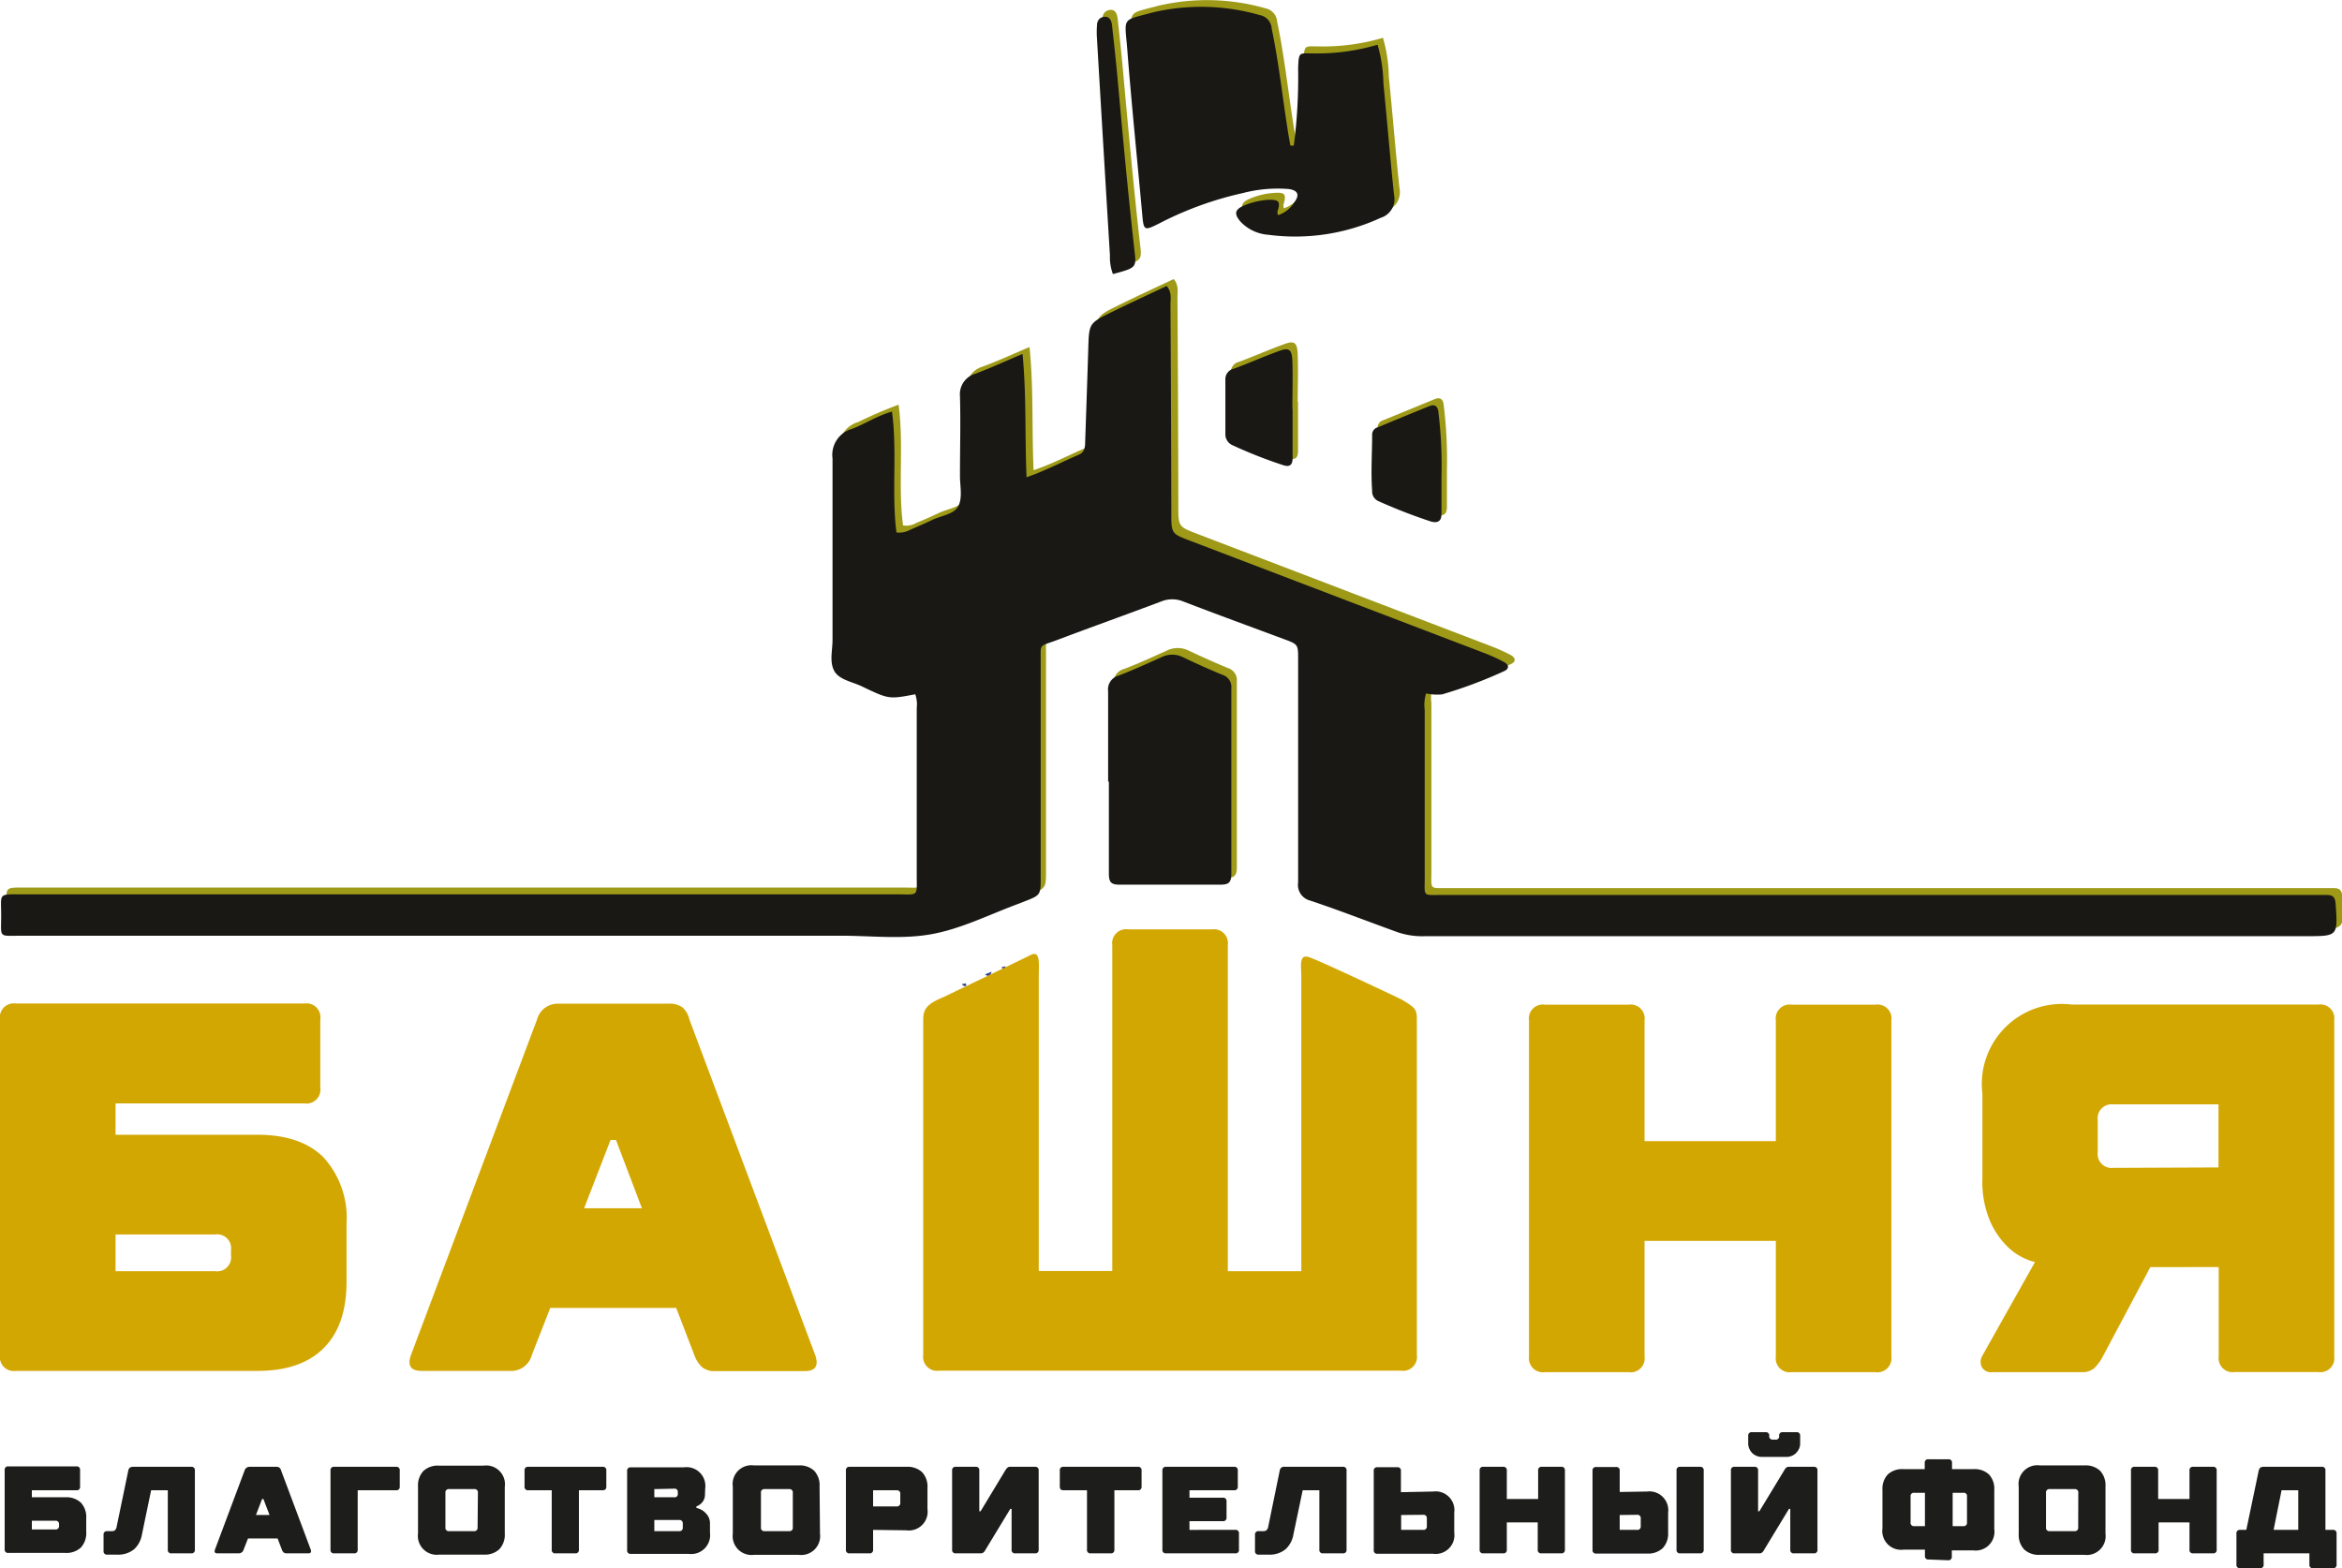<svg xmlns="http://www.w3.org/2000/svg" viewBox="0 0 220.52 147.68"><defs><style>.cls-1{fill:#3a4493;}.cls-2{fill:#9e9a18;}.cls-3{fill:#191815;}.cls-4{fill:#1d1d1b;}.cls-5{fill:#d3a702;}</style></defs><title>mainlogo</title><g id="Слой_2" data-name="Слой 2"><g id="Слой_1-2" data-name="Слой 1"><path class="cls-1" d="M113.56,88.36a1.26,1.26,0,0,1-.88.22H106a1.11,1.11,0,0,1-.87-.25C108,88.23,110.76,88.18,113.56,88.36Z"/><path class="cls-2" d="M86.69,64.72c-2.46.48-2.46.49-4.94-.72-.93-.45-2.2-.63-2.65-1.49S79,60.59,79,59.61c0-5.69,0-11.38,0-17.07a2.54,2.54,0,0,1,1.82-2.8,39.58,39.58,0,0,1,3.79-1.63c.51,3.84-.07,7.62.42,11.37a1.91,1.91,0,0,0,1.28-.25c.67-.28,1.34-.56,2-.88.87-.44,2.13-.54,2.55-1.35s.14-1.92.14-2.9c0-2.48.07-5,.05-7.45a2,2,0,0,1,1.43-2.11c1.45-.53,2.85-1.18,4.46-1.86.39,3.92.21,7.72.38,11.6,1.76-.59,3.3-1.42,4.91-2.1.6-.26.6-.77.62-1.29.09-2.9.19-5.79.28-8.69.08-2.39.06-2.41,2.18-3.45,1.72-.85,3.45-1.64,5.2-2.47.52.59.35,1.24.36,1.82q.06,9.78.08,19.55c0,1.93,0,1.94,1.79,2.63q13.89,5.31,27.79,10.62a17.16,17.16,0,0,1,1.69.77c.51.27.56.65,0,.89a41.32,41.32,0,0,1-5.8,2.18,4.89,4.89,0,0,1-1.51-.09,3.63,3.63,0,0,0-.13,1.56q0,7.92,0,15.83c0,1.77-.21,1.59,1.55,1.59h82.3c.36,0,.72,0,1.08,0,.59,0,.8.2.84.81.22,3.07.23,3.07-2.76,3.07H134.76a7.55,7.55,0,0,1-2.59-.35c-2.77-1-5.51-2.07-8.29-3a1.52,1.52,0,0,1-1.14-1.71c0-7,0-14,0-21,0-1.42,0-1.42-1.38-1.93-3.15-1.16-6.31-2.32-9.44-3.52a2.73,2.73,0,0,0-2.08,0c-3.28,1.24-6.59,2.42-9.88,3.66-1.66.62-1.46.26-1.47,2q0,10.17,0,20.33c0,1.66,0,1.66-1.61,2.29l-.43.16c-2.72,1-5.37,2.36-8.17,2.88s-5.67.16-8.51.16H2.51c-2.17,0-1.89.24-1.89-1.9s-.32-2,2-2h82.3c2.16,0,1.9.27,1.91-1.88,0-5.22,0-10.45,0-15.68A3,3,0,0,0,86.69,64.72Z"/><path class="cls-2" d="M122.34,13.06a50.47,50.47,0,0,0,.4-7.27c.07-1.65.09-1.41,1.48-1.42a19.94,19.94,0,0,0,6-.81,13.9,13.9,0,0,1,.55,3.64c.35,3.5.63,7,1,10.5a1.85,1.85,0,0,1-1.24,2.16A19.18,19.18,0,0,1,120,21.45a3.94,3.94,0,0,1-2.62-1.21c-.64-.74-.57-1.15.3-1.53a6.88,6.88,0,0,1,2.41-.55c.92-.06,1.06.18.75,1.14,0,.07,0,.18.06.31a2.89,2.89,0,0,0,1.53-1.21c.53-.69.34-1.15-.53-1.25a13,13,0,0,0-4.31.38,32.28,32.28,0,0,0-7.84,2.84c-1.54.77-1.54.75-1.69-.95-.46-5.14-1-10.28-1.4-15.43-.25-3.1-.56-2.65,2.49-3.47a20.12,20.12,0,0,1,10,.26,1.39,1.39,0,0,1,1.11,1.28c.66,3.14,1,6.32,1.5,9.49.07.51.17,1,.26,1.52.29.22.22.48.09.74C122.28,13.62,122.06,13.24,122.34,13.06Z"/><path class="cls-2" d="M104.86,73c0-2.84,0-5.68,0-8.52a1.34,1.34,0,0,1,1-1.49c1.35-.51,2.66-1.12,4-1.72a2.32,2.32,0,0,1,2.07,0c1.21.57,2.44,1.12,3.68,1.64a1.19,1.19,0,0,1,.85,1.27c0,5.83,0,11.67,0,17.5,0,.87-.32,1-1.08,1-3.15,0-6.3,0-9.45,0-.84,0-1-.28-1-1.06,0-2.89,0-5.79,0-8.68Z"/><path class="cls-2" d="M122.22,37.84V42.5c0,.61-.27.85-.87.66a47.29,47.29,0,0,1-4.75-1.87,1.13,1.13,0,0,1-.71-1.11c0-1.7,0-3.41,0-5.11a1,1,0,0,1,.79-1c1.4-.52,2.77-1.13,4.18-1.64,1-.38,1.28-.22,1.33.93.06,1.49,0,3,0,4.49Z"/><path class="cls-2" d="M136.24,44.17c0,1.19,0,2.38,0,3.56,0,.69-.32.93-1,.73-1.68-.52-3.28-1.22-4.9-1.9a1.05,1.05,0,0,1-.63-1c-.13-1.76,0-3.51,0-5.27a.72.72,0,0,1,.49-.7c1.63-.66,3.25-1.33,4.88-2,.6-.24.83.07.87.66A41.12,41.12,0,0,1,136.24,44.17Z"/><path class="cls-2" d="M105.3,25.15A4.64,4.64,0,0,1,105,23.4Q104.41,13.2,103.81,3a7.22,7.22,0,0,1,0-1.23c0-.45.25-.81.75-.84s.63.44.68.85c.17,1.59.35,3.18.49,4.77.5,5.5,1,11,1.62,16.49C107.54,24.54,107.48,24.57,105.3,25.15Z"/><path class="cls-2" d="M122.34,13.06a1.51,1.51,0,0,1,0,.28c0,.19-.11.52-.17.53-.33,0-.24-.32-.29-.52s0-.19,0-.28Z"/><path class="cls-3" d="M86.18,65.38c-2.46.47-2.47.48-5-.73-.92-.45-2.19-.63-2.64-1.49s-.15-1.92-.15-2.9c0-5.69,0-11.38,0-17.07a2.55,2.55,0,0,1,1.82-2.8c1.24-.46,2.35-1.23,3.78-1.63.51,3.84-.06,7.62.42,11.38a2.05,2.05,0,0,0,1.29-.25c.66-.29,1.33-.57,2-.89.87-.44,2.13-.54,2.54-1.35s.14-1.92.15-2.9c0-2.48.07-5,0-7.45a2,2,0,0,1,1.43-2.1c1.44-.54,2.85-1.19,4.46-1.87.38,3.92.21,7.72.38,11.61,1.76-.6,3.3-1.43,4.9-2.11.61-.26.61-.77.62-1.29.1-2.9.2-5.79.29-8.69.07-2.39.06-2.41,2.18-3.45,1.71-.84,3.45-1.64,5.2-2.47.52.59.35,1.24.36,1.82q.06,9.78.08,19.56c0,1.93,0,1.94,1.79,2.62L139.9,61.55a15.18,15.18,0,0,1,1.69.78c.51.26.56.65,0,.89a43.05,43.05,0,0,1-5.8,2.17,4.87,4.87,0,0,1-1.51-.09,3.63,3.63,0,0,0-.13,1.56q0,7.92,0,15.84c0,1.76-.21,1.58,1.55,1.58H218c.36,0,.72,0,1.08,0,.59,0,.79.21.84.81.21,3.07.23,3.07-2.76,3.07H134.25a7.28,7.28,0,0,1-2.59-.35c-2.77-1-5.51-2.07-8.29-3a1.52,1.52,0,0,1-1.14-1.71c0-7,0-14,0-21,0-1.43,0-1.42-1.38-1.93-3.14-1.17-6.3-2.32-9.44-3.53a2.75,2.75,0,0,0-2.07,0c-3.29,1.24-6.6,2.42-9.88,3.66-1.66.62-1.46.26-1.47,2q0,10.17,0,20.34c0,1.66,0,1.66-1.61,2.28l-.43.17c-2.72,1-5.37,2.35-8.17,2.87s-5.67.16-8.52.16H2c-2.18,0-1.89.25-1.89-1.9s-.33-2,2-2h82.3c2.16,0,1.9.28,1.91-1.88q0-7.83,0-15.67A2.94,2.94,0,0,0,86.18,65.38Z"/><path class="cls-3" d="M121.82,13.71a49,49,0,0,0,.41-7.26c.06-1.65.09-1.41,1.48-1.42a20,20,0,0,0,6-.82,13.92,13.92,0,0,1,.55,3.65c.35,3.49.63,7,1,10.49a1.84,1.84,0,0,1-1.25,2.16,19.25,19.25,0,0,1-10.58,1.6,4,4,0,0,1-2.61-1.22c-.64-.74-.57-1.15.3-1.53a7.11,7.11,0,0,1,2.41-.55c.92,0,1.05.19.75,1.14,0,.07,0,.18.06.31a2.84,2.84,0,0,0,1.53-1.21c.53-.69.34-1.14-.54-1.25a13,13,0,0,0-4.3.38A32.28,32.28,0,0,0,109.23,21c-1.54.78-1.54.75-1.69-.94-.47-5.15-1-10.29-1.4-15.44-.25-3.09-.57-2.64,2.48-3.47a20,20,0,0,1,10,.27,1.37,1.37,0,0,1,1.12,1.27c.66,3.14,1,6.32,1.5,9.49.07.51.17,1,.26,1.52.29.22.22.48.08.74C121.77,14.27,121.55,13.9,121.82,13.71Z"/><path class="cls-3" d="M104.34,73.63c0-2.84,0-5.68,0-8.52a1.34,1.34,0,0,1,1-1.49c1.34-.52,2.66-1.12,4-1.72a2.29,2.29,0,0,1,2.07,0c1.21.58,2.44,1.13,3.67,1.64a1.2,1.2,0,0,1,.86,1.27c0,5.84,0,11.67,0,17.5,0,.87-.32,1-1.08,1-3.15,0-6.3,0-9.45,0-.84,0-1-.28-1-1.06,0-2.89,0-5.78,0-8.67Z"/><path class="cls-3" d="M121.71,38.5c0,1.55,0,3.1,0,4.65,0,.62-.27.86-.87.66a43.9,43.9,0,0,1-4.76-1.87,1.13,1.13,0,0,1-.7-1.1c0-1.71,0-3.42,0-5.12a1,1,0,0,1,.8-1c1.4-.51,2.77-1.13,4.18-1.64,1-.38,1.28-.22,1.33.93.05,1.5,0,3,0,4.5Z"/><path class="cls-3" d="M135.73,44.82v3.57q0,1-1,.72a51.13,51.13,0,0,1-4.9-1.9,1,1,0,0,1-.63-1c-.13-1.76,0-3.51,0-5.27a.7.7,0,0,1,.5-.69c1.62-.67,3.24-1.34,4.87-2,.61-.24.84.07.88.66A41.18,41.18,0,0,1,135.73,44.82Z"/><path class="cls-3" d="M104.79,25.81a4.52,4.52,0,0,1-.28-1.76q-.62-10.2-1.22-20.4a8.56,8.56,0,0,1,0-1.24c0-.45.24-.81.74-.83s.64.44.68.84c.18,1.59.35,3.18.5,4.77.5,5.5,1,11,1.62,16.49C107,25.19,107,25.22,104.79,25.81Z"/><path class="cls-3" d="M121.82,13.71a1.07,1.07,0,0,1,.06.29c0,.18-.11.52-.17.52-.33,0-.24-.31-.3-.51a.77.77,0,0,1,0-.29Z"/><path class="cls-1" d="M94.65,91a1.25,1.25,0,0,1,.08.22c-.19.13-.32,0-.44-.13Z"/><path class="cls-1" d="M125.07,91.43c-.12.15-.25.28-.44.12,0,0,.07-.14.11-.22Z"/><path class="cls-1" d="M93.37,91.51c-.1.38-.27.55-.63.24Z"/><path class="cls-1" d="M127.24,92.36c-.11.15-.24.27-.43.14a1.68,1.68,0,0,1,.09-.22Z"/><path class="cls-1" d="M90.92,92.6a1,1,0,0,1,.08.21c-.2.13-.32,0-.44-.13Z"/><path class="cls-4" d="M3,141H6.14a2,2,0,0,1,1.48.51,2,2,0,0,1,.5,1.47v1.28a2,2,0,0,1-.5,1.47,2,2,0,0,1-1.48.51H.79a.31.31,0,0,1-.35-.35v-7.45a.31.31,0,0,1,.35-.35h6.4a.31.31,0,0,1,.35.35V140a.31.31,0,0,1-.35.34H3Zm0,2.21v.82H5.21a.31.31,0,0,0,.35-.35v-.12a.31.31,0,0,0-.35-.35Z"/><path class="cls-4" d="M12.08,138.48a.44.44,0,0,1,.14-.26.5.5,0,0,1,.33-.09H18a.31.31,0,0,1,.35.35v7.45a.31.31,0,0,1-.35.35H16.15a.31.31,0,0,1-.35-.35v-5.59H14.23l-.87,4.19a2.41,2.41,0,0,1-.74,1.37,2.37,2.37,0,0,1-1.63.5H10.1a.31.31,0,0,1-.35-.35v-1.52a.31.31,0,0,1,.35-.34h.41a.47.47,0,0,0,.32-.09.59.59,0,0,0,.14-.26Z"/><path class="cls-4" d="M26.14,144.88H23.35l-.41,1.05a.48.48,0,0,1-.47.35h-2c-.24,0-.31-.12-.23-.35l2.79-7.45a.49.49,0,0,1,.47-.35H26a.45.45,0,0,1,.32.09.51.51,0,0,1,.15.26l2.79,7.45c.08.23,0,.35-.23.35H27a.45.45,0,0,1-.3-.09.64.64,0,0,1-.16-.26Zm-1.46-3.72-.58,1.51h1.28l-.58-1.51Z"/><path class="cls-4" d="M33.68,145.93a.31.31,0,0,1-.35.35H31.47a.31.31,0,0,1-.35-.35v-7.45a.31.31,0,0,1,.35-.35h5.82a.31.31,0,0,1,.35.35V140a.31.31,0,0,1-.35.34H33.68Z"/><path class="cls-4" d="M47.53,144.42a2,2,0,0,1-.51,1.47,2,2,0,0,1-1.47.51H41.36a1.78,1.78,0,0,1-2-2V140a2,2,0,0,1,.51-1.48,2,2,0,0,1,1.47-.5h4.19a1.77,1.77,0,0,1,2,2ZM45,140.58a.31.31,0,0,0-.35-.35H42.29a.31.31,0,0,0-.35.35v3.26a.31.31,0,0,0,.35.35h2.33a.31.31,0,0,0,.35-.35Z"/><path class="cls-4" d="M49.74,140.34a.31.31,0,0,1-.35-.34v-1.52a.31.31,0,0,1,.35-.35h7a.31.31,0,0,1,.35.35V140c0,.23-.11.34-.35.34H54.51v5.59a.31.31,0,0,1-.35.35H52.3a.31.31,0,0,1-.35-.35v-5.59Z"/><path class="cls-4" d="M66.38,140.69a1.22,1.22,0,0,1-.12.58,1.3,1.3,0,0,1-.28.35,1.42,1.42,0,0,1-.41.24V142a2,2,0,0,1,.64.28,2,2,0,0,1,.44.46,1.36,1.36,0,0,1,.2.78v.81a1.78,1.78,0,0,1-2,2H59.4a.31.31,0,0,1-.35-.35v-7.45a.31.31,0,0,1,.35-.35h5a1.77,1.77,0,0,1,2,2Zm-4.77-.46V141h1.86a.3.3,0,0,0,.35-.35v-.11a.3.3,0,0,0-.35-.35Zm0,2.91v1.05h2.33a.31.31,0,0,0,.35-.35v-.35a.31.31,0,0,0-.35-.35Z"/><path class="cls-4" d="M77.21,144.42a1.78,1.78,0,0,1-2,2H71a1.78,1.78,0,0,1-2-2V140a1.77,1.77,0,0,1,2-2h4.19a2,2,0,0,1,1.47.5,2,2,0,0,1,.51,1.48Zm-2.56-3.84a.31.31,0,0,0-.35-.35H72a.31.31,0,0,0-.35.35v3.26a.31.31,0,0,0,.35.35H74.3a.31.31,0,0,0,.35-.35Z"/><path class="cls-4" d="M82.21,144.07v1.86a.31.31,0,0,1-.35.35H80a.31.31,0,0,1-.35-.35v-7.45a.31.31,0,0,1,.35-.35h5.35a2,2,0,0,1,1.48.51,2,2,0,0,1,.5,1.47v2a1.77,1.77,0,0,1-2,2Zm2.21-2.21a.31.31,0,0,0,.35-.35v-.82a.31.31,0,0,0-.35-.35H82.21v1.52Z"/><path class="cls-4" d="M95.25,142.09h-.12l-2.33,3.84a.8.8,0,0,1-.19.26.4.4,0,0,1-.27.09H90a.31.31,0,0,1-.35-.35v-7.45a.31.31,0,0,1,.35-.35h1.86a.31.31,0,0,1,.35.35v3.84h.12l2.32-3.84a1.17,1.17,0,0,1,.2-.26.37.37,0,0,1,.27-.09h2.33a.31.31,0,0,1,.35.35v7.45a.31.31,0,0,1-.35.35H95.6a.31.31,0,0,1-.35-.35Z"/><path class="cls-4" d="M100.14,140.34c-.24,0-.35-.11-.35-.34v-1.52a.31.31,0,0,1,.35-.35h7a.31.31,0,0,1,.35.35V140a.31.31,0,0,1-.35.34h-2.21v5.59a.31.31,0,0,1-.35.35H102.7a.31.31,0,0,1-.35-.35v-5.59Z"/><path class="cls-4" d="M116.31,144.07a.31.31,0,0,1,.35.35v1.51a.31.31,0,0,1-.35.35h-6.52a.31.31,0,0,1-.34-.35v-7.45a.31.31,0,0,1,.34-.35h6.41a.31.31,0,0,1,.35.35V140a.31.31,0,0,1-.35.34H112v.7h3.14a.31.31,0,0,1,.35.35v1.51a.31.31,0,0,1-.35.35H112v.82Z"/><path class="cls-4" d="M120.5,138.48a.4.4,0,0,1,.47-.35h5.47a.31.31,0,0,1,.35.35v7.45a.31.31,0,0,1-.35.35h-1.86a.31.31,0,0,1-.35-.35v-5.59h-1.57l-.88,4.19a2.41,2.41,0,0,1-.74,1.37,2.37,2.37,0,0,1-1.63.5h-.89a.31.31,0,0,1-.35-.35v-1.52a.31.31,0,0,1,.35-.34h.41a.45.45,0,0,0,.32-.09.51.51,0,0,0,.15-.26Z"/><path class="cls-4" d="M134.93,140.46a1.77,1.77,0,0,1,2,2v1.86a1.77,1.77,0,0,1-2,2H129.7a.31.31,0,0,1-.35-.35v-7.45a.31.31,0,0,1,.35-.35h1.86a.31.31,0,0,1,.35.35v2Zm-3,2.21v1.4H134a.31.31,0,0,0,.35-.35V143a.31.31,0,0,0-.35-.35Z"/><path class="cls-4" d="M144.83,141.16v-2.68a.31.31,0,0,1,.35-.35H147a.31.31,0,0,1,.35.35v7.45a.31.31,0,0,1-.35.35h-1.86a.31.31,0,0,1-.35-.35v-2.56h-2.91v2.56a.31.31,0,0,1-.35.35h-1.86a.31.31,0,0,1-.35-.35v-7.45a.31.31,0,0,1,.35-.35h1.86a.31.31,0,0,1,.35.35v2.68Z"/><path class="cls-4" d="M155.07,140.46a1.78,1.78,0,0,1,2,2v1.86a2,2,0,0,1-.51,1.47,2,2,0,0,1-1.47.51H150.3a.31.31,0,0,1-.35-.35v-7.45a.31.31,0,0,1,.35-.35h1.86a.31.31,0,0,1,.35.35v2Zm-2.56,2.21v1.4h1.63a.31.31,0,0,0,.35-.35V143a.31.31,0,0,0-.35-.35Zm7.91,3.26a.31.31,0,0,1-.35.35h-1.86a.31.31,0,0,1-.35-.35v-7.45a.31.31,0,0,1,.35-.35h1.86a.31.31,0,0,1,.35.35Z"/><path class="cls-4" d="M168.57,142.09h-.12l-2.33,3.84a.8.8,0,0,1-.19.26.37.37,0,0,1-.27.09h-2.33a.31.31,0,0,1-.35-.35v-7.45a.31.31,0,0,1,.35-.35h1.86a.31.31,0,0,1,.35.35v3.84h.12l2.33-3.84a.92.92,0,0,1,.19-.26.38.38,0,0,1,.27-.09h2.33a.31.31,0,0,1,.35.35v7.45a.31.31,0,0,1-.35.35h-1.86a.31.31,0,0,1-.35-.35Zm-2.68-4.89a1.31,1.31,0,0,1-.91-.37,1.46,1.46,0,0,1-.27-.41,1.18,1.18,0,0,1-.1-.5v-.7a.31.31,0,0,1,.35-.35h1.28a.31.31,0,0,1,.35.35.31.31,0,0,0,.35.35h.23a.3.3,0,0,0,.35-.35.31.31,0,0,1,.35-.35h1.28a.31.31,0,0,1,.35.35v.7a1.18,1.18,0,0,1-.1.5,1.49,1.49,0,0,1-.28.41,1.22,1.22,0,0,1-.41.27,1.19,1.19,0,0,1-.49.1Z"/><path class="cls-4" d="M181.6,146.86a.31.31,0,0,1-.35-.35v-.58h-2a1.77,1.77,0,0,1-2-2v-3.61a2,2,0,0,1,.5-1.47,2,2,0,0,1,1.48-.5h2v-.59a.31.31,0,0,1,.35-.34h1.87a.31.31,0,0,1,.35.34v.59h2a2,2,0,0,1,1.48.5,2,2,0,0,1,.5,1.47V144a1.77,1.77,0,0,1-2,2h-2v.58a.31.31,0,0,1-.35.35Zm-.35-3.14v-3.14h-1a.3.3,0,0,0-.35.35v2.44a.31.31,0,0,0,.35.35Zm3.61,0a.31.31,0,0,0,.35-.35v-2.44a.3.3,0,0,0-.35-.35h-1v3.14Z"/><path class="cls-4" d="M198.25,144.42a1.78,1.78,0,0,1-2,2h-4.19a2,2,0,0,1-1.47-.51,2,2,0,0,1-.51-1.47V140a1.77,1.77,0,0,1,2-2h4.19a2,2,0,0,1,1.47.5,2,2,0,0,1,.51,1.48Zm-2.56-3.84a.31.31,0,0,0-.35-.35H193a.31.31,0,0,0-.35.35v3.26a.31.31,0,0,0,.35.35h2.33a.31.31,0,0,0,.35-.35Z"/><path class="cls-4" d="M206.16,141.16v-2.68a.31.31,0,0,1,.35-.35h1.86a.31.31,0,0,1,.35.35v7.45a.31.31,0,0,1-.35.35h-1.86a.31.31,0,0,1-.35-.35v-2.56h-2.91v2.56a.31.31,0,0,1-.35.35H201a.31.31,0,0,1-.35-.35v-7.45a.31.31,0,0,1,.35-.35h1.86a.31.31,0,0,1,.35.35v2.68Z"/><path class="cls-4" d="M211.51,144.07l1.17-5.59a.59.59,0,0,1,.14-.26.49.49,0,0,1,.32-.09h5.47a.31.31,0,0,1,.35.35v5.59h.7a.31.31,0,0,1,.35.35v2.91a.31.31,0,0,1-.35.35H217.8a.31.31,0,0,1-.35-.35v-1.05h-4.31v1.05a.31.31,0,0,1-.35.35h-1.86a.31.31,0,0,1-.35-.35v-2.91a.31.31,0,0,1,.35-.35Zm2.57,0h2.32v-3.73h-1.57Z"/><path class="cls-5" d="M10.88,106.86H24.23c2.73,0,4.82.71,6.25,2.15a8.48,8.48,0,0,1,2.15,6.25v5.44q0,4.11-2.15,6.25c-1.43,1.44-3.52,2.15-6.25,2.15H1.48A1.31,1.31,0,0,1,0,127.62V96A1.31,1.31,0,0,1,1.48,94.5h27.2A1.31,1.31,0,0,1,30.16,96v6.43a1.31,1.31,0,0,1-1.48,1.48H10.88Zm0,9.39v3.46h9.39a1.31,1.31,0,0,0,1.48-1.48v-.5a1.31,1.31,0,0,0-1.48-1.48Z"/><path class="cls-5" d="M63.67,123.17H51.81l-1.74,4.45a2,2,0,0,1-2,1.48H39.69c-1,0-1.35-.49-1-1.48L50.57,96a2,2,0,0,1,2-1.48H62.93a2,2,0,0,1,1.36.37A2.19,2.19,0,0,1,64.91,96l11.86,31.64c.33,1,0,1.48-1,1.48h-8.4a1.84,1.84,0,0,1-1.26-.37,2.81,2.81,0,0,1-.72-1.11Zm-6.18-15.82L55,113.78h5.44L58,107.35Z"/><path class="cls-5" d="M86.93,96c0-1,.39-1.48,1.9-2.1,0,0,6.59-3.16,8.29-4,.88-.41.69,1.08.69,2.07v27.72h6.92V89a1.31,1.31,0,0,1,1.49-1.48h7.91A1.31,1.31,0,0,1,115.61,89v30.71h6.92V92c0-1-.24-2.14.67-1.88s8.77,4,8.77,4c1.2.74,1.44.85,1.44,1.84v31.64a1.31,1.31,0,0,1-1.49,1.48H88.42a1.31,1.31,0,0,1-1.49-1.48Z"/><path class="cls-5" d="M167.21,107.46V96.09a1.31,1.31,0,0,1,1.48-1.48h7.91a1.31,1.31,0,0,1,1.49,1.48v31.65a1.32,1.32,0,0,1-1.49,1.48h-7.91a1.31,1.31,0,0,1-1.48-1.48V116.86H154.85v10.88a1.31,1.31,0,0,1-1.48,1.48h-7.91a1.32,1.32,0,0,1-1.49-1.48V96.09a1.31,1.31,0,0,1,1.49-1.48h7.91a1.31,1.31,0,0,1,1.48,1.48v11.37Z"/><path class="cls-5" d="M202.47,119.33,198,127.74a4.2,4.2,0,0,1-.82,1.11,1.73,1.73,0,0,1-1.16.37h-8.41a1,1,0,0,1-1-.47,1.12,1.12,0,0,1,0-1l5-8.9a5.65,5.65,0,0,1-2.47-1.34,7.71,7.71,0,0,1-1.71-2.4,9.57,9.57,0,0,1-.77-4.18V103a7.54,7.54,0,0,1,8.41-8.4h23.24a1.31,1.31,0,0,1,1.48,1.48v31.65a1.31,1.31,0,0,1-1.48,1.48h-7.91a1.32,1.32,0,0,1-1.49-1.48v-8.41Zm6.42-9.39V104H199a1.32,1.32,0,0,0-1.48,1.49v3a1.32,1.32,0,0,0,1.48,1.49Z"/></g></g></svg>